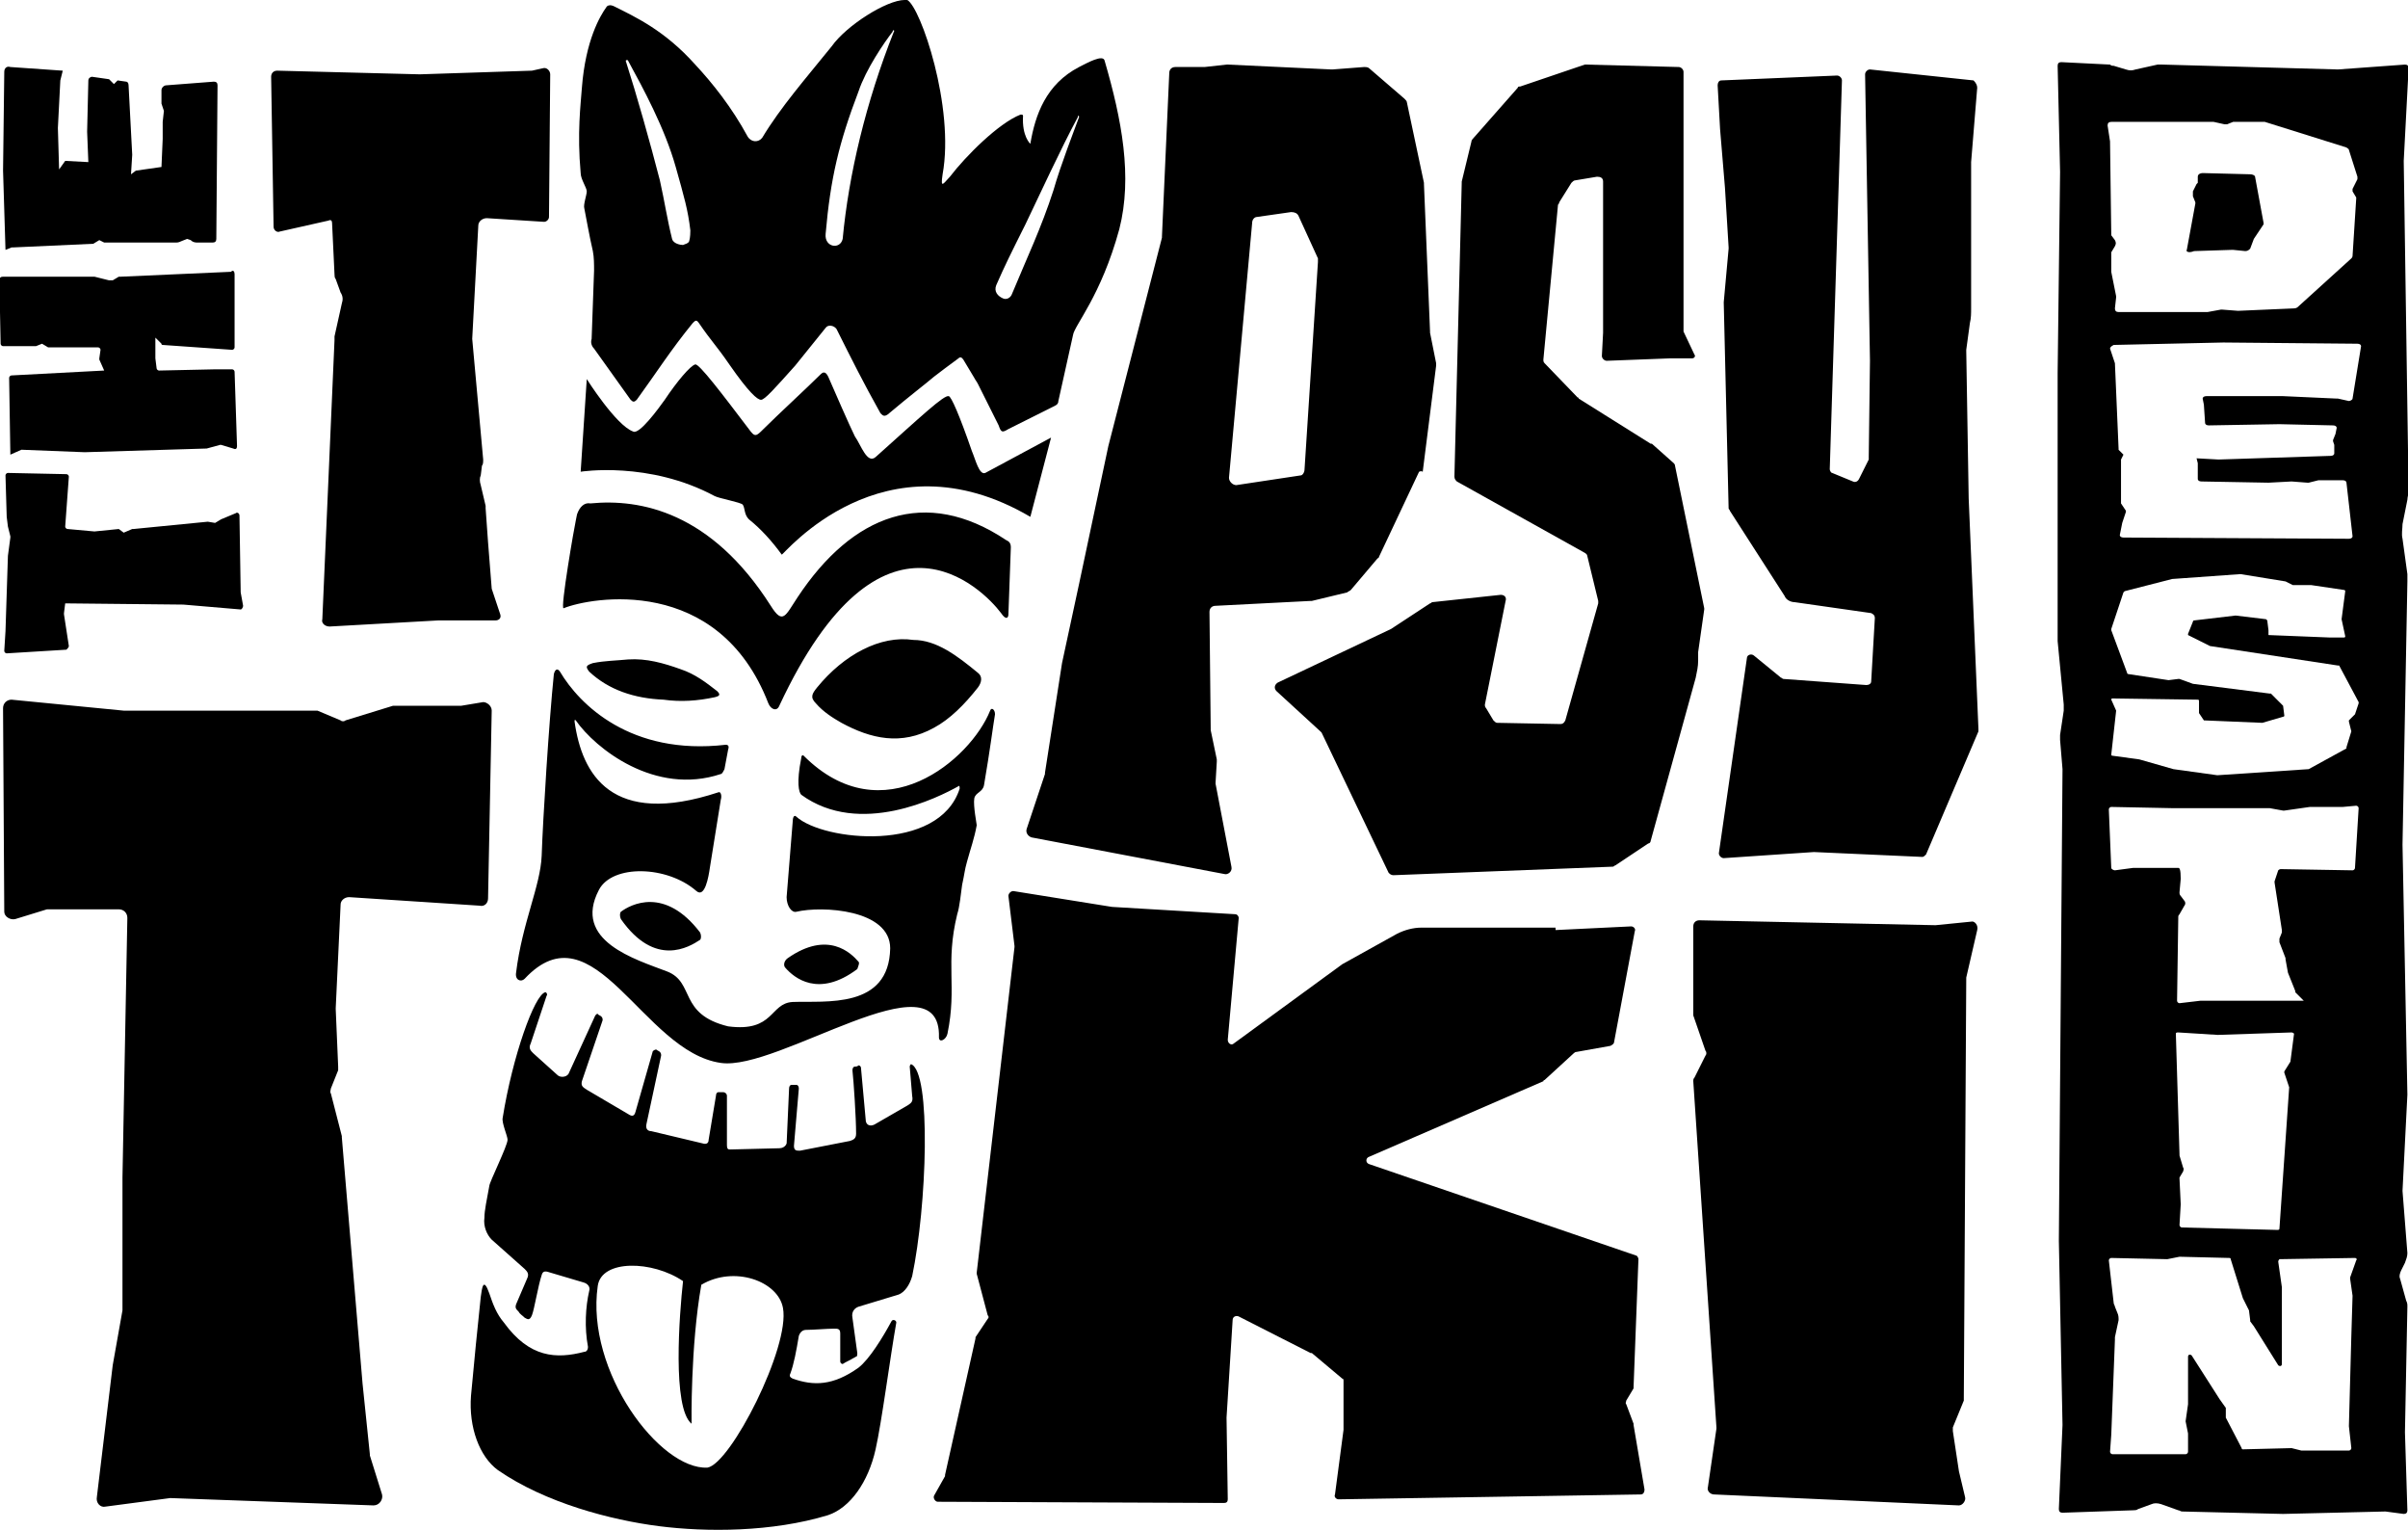 <?xml version="1.0" encoding="UTF-8"?>
<svg id="Layer_1" xmlns="http://www.w3.org/2000/svg" version="1.1" viewBox="0 0 197.6 125.5">
  <!-- Generator: Adobe Illustrator 29.5.1, SVG Export Plug-In . SVG Version: 2.1.0 Build 141)  -->
  <path d="M43.65,5.798l.9-.2c.3-.1.6.2.6.5l-.1,11.7c0,.2-.2.4-.4.4l-4.7-.3c-.4,0-.7.3-.7.6l-.5,9.3.9,9.9c0,.2,0,.4-.1.5l-.1.8c-.1.2-.1.5,0,.8l.4,1.7v.2l.2,2.8.3,3.8.7,2.1c.1.3-.1.5-.4.5h-4.7l-8.9.5c-.4,0-.7-.3-.6-.6l1-22.9v-.3l.6-2.7c.1-.3.1-.6-.1-.9l-.4-1.1c-.1-.1-.1-.3-.1-.4l-.2-4.2c0-.2-.1-.3-.3-.2l-4,.9c-.2.1-.5-.1-.5-.4l-.2-12.3c0-.3.2-.5.5-.5l11.7.3,9.2-.3ZM116.45,38.698l-3.3,7s0,.1-.1.1l-2.2,2.6c-.1.1-.2.1-.3.2l-2.9.7h-.1l-7.8.4c-.3,0-.5.2-.5.5l.1,9.6v.1l.5,2.4v.2l-.1,1.7v.1l1.3,6.8c.1.4-.3.7-.6.6l-15.8-3c-.3-.1-.5-.4-.4-.7l1.5-4.5v-.1l1.4-9h0l1.4-6.5,2.4-11.3h0l4.4-17.1v-.1l.6-13.4c0-.3.2-.5.5-.5h2.4l1.8-.2h.1l8.5.4h.1l2.6-.2c.1,0,.3,0,.4.1l2.9,2.5c.1.1.2.2.2.3l1.4,6.6v.1l.5,12.1v.1l.5,2.5v.2l-1.1,8.7c-.2-.1-.2,0-.3,0ZM107.05,38.498l1.1-17v-.3l-1.6-3.5c-.1-.2-.3-.3-.6-.3l-2.8.4c-.2,0-.4.2-.4.5l-1.9,20.9c0,.3.3.6.6.6l5.3-.8c.1,0,.3-.2.3-.5ZM139.35,54.198c0,.5-.1.9-.2,1.4l-3.7,13.4c0,.1-.1.2-.2.2l-2.7,1.8c-.1,0-.1.1-.2.1l-18,.7c-.2,0-.3-.1-.4-.2l-5.5-11.5-.1-.1-3.6-3.3c-.2-.2-.2-.5.1-.7l9.3-4.4h0l3.2-2.1c.1,0,.1-.1.2-.1l5.6-.6c.3,0,.5.2.4.5l-1.7,8.5c0,.1,0,.2.1.3l.6,1c.1.1.2.2.3.2l5.2.1c.2,0,.3-.1.4-.3l2.7-9.6v-.2l-.9-3.7c0-.1-.1-.2-.3-.3l-10.4-5.8c-.1-.1-.2-.2-.2-.4l.6-24.1v-.1l.8-3.3q0-.1.1-.2l3.7-4.2c0-.1.1-.1.2-.1l5.3-1.8h.1l7.6.2c.2,0,.4.2.4.4v21.3l.9,1.9c.1.1,0,.3-.2.3h-1.8l-5.2.2c-.2,0-.4-.2-.4-.4l.1-1.9h0v-12.4c0-.3-.2-.4-.5-.4l-1.8.3c-.1,0-.2.1-.3.2l-1,1.6q0,.1-.1.2l-1.2,12.7c0,.1,0,.2.1.3l2.7,2.8s.1,0,.1.1l5.9,3.7h.1l1.8,1.6q.1.1.1.2l2.4,11.7v.1l-.5,3.5-0.0.7ZM162.25,7.198l-.5,6.1h0v12c0,.4,0,.8-.1,1.2l-.3,2.2v.1l.2,12.1.8,18.9v.2l-4.3,10.1c-.1.1-.2.2-.3.2l-8.9-.4h0l-7.4.5c-.2,0-.4-.2-.4-.4l2.3-16c0-.3.4-.4.6-.2l2.2,1.8c.1,0,.1.1.2.1l6.8.5c.2,0,.4-.1.4-.3l.3-5.2c0-.2-.1-.3-.3-.4l-6.3-.9c-.3,0-.7-.2-.8-.5l-4.5-7c0-.1-.1-.1-.1-.2l-.4-16.9h0l.4-4.4v-.1l-.3-4.9-.4-4.8-.2-3.6c0-.2.1-.4.3-.4l9.5-.4c.2,0,.4.2.4.4l-1,31.9c0,.1.1.3.2.3l1.7.7c.2.1.4,0,.5-.2l.8-1.6v-.2l.1-7.9-.4-23.5c0-.2.2-.4.4-.4l8.5.9c.2.2.3.4.3.6Z"/>
  <path d="M5.35,49.498l-.1.8v.1l.4,2.6c0,.1-.1.2-.2.3l-4.9.3c-.1,0-.2-.1-.2-.2l.1-1.6.2-6.2h0l.2-1.5v-.1l-.2-.8h0l-.1-.8h0l-.1-3.4c0-.1.1-.2.2-.2l4.8.1c.1,0,.2.1.2.2l-.3,4.1c0,.1.1.2.2.2l2.2.2h0l2-.2.4.3.7-.3h.1l6.1-.6.6.1.5-.3,1.2-.5c.1-.1.3,0,.3.2l.1,6.3h0l.2,1.1c0,.1-.1.3-.2.3l-4.7-.4h0l-9.7-.1ZM19.25,22.498v6c0,.1-.1.2-.2.2l-5.7-.4q-.1,0-.1-.1l-.5-.5v1.7h0l.1.8c0,.1.1.2.2.2l4.6-.1h1.4c.1,0,.2.1.2.2l.2,6.1c0,.2-.1.3-.3.2l-1-.3h-.1l-1.1.3h-.1l-9.9.3h0l-5.1-.2h-.1l-.9.4-.1-6.3c0-.1.1-.2.2-.2l7.6-.4-.4-.9v-.1l.1-.7c0-.1-.1-.2-.2-.2H3.95l-.5-.3-.5.2H.25c-.1,0-.2-.1-.2-.2l-.1-5.2c0-.2.1-.3.3-.3h7.5l1.2.3h.3l.5-.3h.2l9-.4c.2-.2.3-0.0.3.2ZM.35,5.898c0-.3.2-.5.5-.4l4.3.3-.2.8-.2,3.9.1,3.4.5-.7,1.9.1-.1-2.5.1-4.2c0-.2.2-.3.3-.3l1.4.2.4.4.3-.3.7.1c.1,0,.2.1.2.3l.3,5.7-.1,1.6.4-.3,2.1-.3.1-2.3v-1.4l.1-.9-.2-.6v-1.1c0-.2.2-.4.4-.4l3.9-.3c.2,0,.3.1.3.3l-.1,12.6c0,.2-.1.3-.3.3h-1.2c-.2,0-.4,0-.6-.2l-.3-.1-.5.2c-.2.1-.3.1-.5.1h-5.8l-.4-.2-.5.3-6.6.3h-.1l-.5.2-.2-6.5.1-8.1Z"/>
  <path d="M40.35,58.298l-.3,15.4c0,.4-.3.7-.7.6l-10.7-.7c-.4,0-.7.3-.7.6l-.4,8.5v.1l.2,4.7v.3l-.6,1.5c0,.1-.1.3,0,.4l.9,3.5v.1l1.7,20.2.6,5.8v.1l1,3.2c.1.4-.2.9-.7.9l-16.6-.6h-.1l-5.3.7c-.4.1-.8-.3-.7-.8l1.3-10.8.8-4.5v-10.9l.4-21.3c0-.4-.3-.7-.7-.7H3.85l-2.6.8c-.4.1-.9-.2-.9-.6l-.1-16.7c0-.4.3-.7.7-.7l9.2.9h15.9l1.9.8c.1.1.3.1.4,0l3.9-1.2h5.6l1.8-.3c.3,0,.7.3.7.7ZM127.65,76.298l6.2-.3c.2,0,.4.2.3.4l-1.7,9.1c0,.1-.1.2-.3.3l-2.8.5q-.1,0-.2.1l-2.4,2.2s-.1,0-.1.1l-14.3,6.2c-.3.1-.3.5,0,.6l21.9,7.5c.1,0,.2.2.2.3l-.4,10.5v.1l-.6,1c0,.1-.1.2,0,.3l.6,1.6v.1l.9,5.3c0,.2-.1.4-.3.4l-24.8.4c-.2,0-.4-.2-.3-.4l.7-5.3v-4c0-.1,0-.2-.1-.2l-2.5-2.1h-.1l-5.9-3c-.2-.1-.5,0-.5.3l-.5,8h0l.1,6.7c0,.2-.1.3-.3.3l-23.5-.1c-.2,0-.4-.3-.3-.5l.9-1.6v-.1l2.5-11.2v-.1l1-1.5c.1-.1.1-.2,0-.3l-.9-3.4v-.1l3.1-26.7v-.1l-.5-4.1c0-.2.2-.4.4-.4l8.1,1.3h0l10.1.6c.2,0,.3.2.3.3l-.9,10c0,.3.3.5.5.3l8.9-6.5h0l4.5-2.5c.6-.3,1.3-.5,2-.5h11v.2ZM162.25,76.298l-.9,3.9v.1l-.2,34.4v.2l-.9,2.2v.3l.5,3.3h0l.5,2.1c.1.3-.2.7-.5.7l-20.1-.9c-.3,0-.6-.3-.5-.6l.7-4.8v-.1l-1.9-28.4c0-.1,0-.2.1-.3l.9-1.8c.1-.1.1-.3,0-.4l-1-2.9v-7.3c0-.3.2-.5.5-.5l19.3.4h.1l3-.3c.2 0.0.5.3.4.7Z"/>
  <path d="M50.95,74.798c.8-.6,3.6-2.1,6.5,1.7.1.2.1.5,0,.6-.9.6-3.7,2.3-6.5-1.7-.1-.2-.1-.5,0-.6ZM70.45,78.898c-.6-.7-2.5-2.6-5.8-.3-.3.2-.4.6-.2.8.7.8,2.7,2.5,5.9.1.1-.3.2-.5.1-.6ZM47.35,42.198l-.1.5c-.1.4-1.3,7.3-1,7.2,2.2-.9,12.7-2.8,16.8,7.8.2.5.7.7.9.2,8.4-18,16.7-9.6,18.2-7.6.4.6.6.4.6.1h0l.2-5.5c0-.4-.2-.5-.4-.6-6.6-4.4-12.6-2.1-17.1,4.7-1,1.5-1.2,2.3-2.2.7-4.9-7.7-10.7-8.8-14.8-8.4-.5-.1-.9.3-1.1.9ZM59.75,61.498c.1-.3,0-.4-.2-.4-7.8.9-12-3.3-13.6-6-.2-.3-.4-.2-.5.2-.4,3.9-.9,11.9-1,14.9-.1,2.5-1.6,5.5-2.1,9.6-.1.6.4.8.7.5,5.7-6.1,9.7,6,16.1,6.9,4.7.7,18.1-9,17.9-2.1,0,.5.6.2.7-.3.8-3.9-.2-5.7.8-9.8.2-.6.3-1.7.4-2.4.2-.9.2-1.2.4-1.9.3-1.1.6-1.9.8-3,0-.1-.3-1.6-.2-2.2.1-.5.7-.5.8-1.1.5-2.9.7-4.6.9-5.8,0-.4-.3-.6-.4-.3-1.6,4-8.8,10.2-15.3,3.7-.1-.1-.2,0-.2.2-.4,2-.2,2.8,0,3,4.8,3.5,11.3.2,12.9-.7.1-.1.1.1.1.2-1.7,5.3-11.2,4.3-13.4,2.3-.2-.2-.3.1-.3.4l-.5,6.2c0,.7.4,1.3.8,1.2,2.1-.5,7.7-.2,7.7,3-.1,5-5.3,4.3-8,4.4-1.9.1-1.5,2.5-5.3,2h0c-4.1-1-2.7-3.6-5-4.5-2.6-1-7.8-2.5-5.6-6.7,1.1-2.1,5.6-2,8,.1.7.6,1-1.2,1.1-1.9l.9-5.6c.1-.3,0-.7-.2-.6-8.8,2.9-11.2-1.5-11.8-5.8,0-.1,0-.2.1-.1,1.6,2.3,6.5,6.2,11.9,4.4.1,0,.2-.2.3-.4l.3-1.6ZM67.05,56.398c-.4.5-.6.8-.1,1.3.6.7,1.4,1.2,2.1,1.6,2.4,1.3,4.9,1.9,7.6.4,1.3-.7,2.5-1.9,3.6-3.3.3-.4.4-.9,0-1.2-1.7-1.4-3.4-2.7-5.3-2.7-2.7-.4-5.7,1.2-7.9,3.9ZM58.65,57.198c.4-.1.5-.2.2-.5-.9-.7-1.8-1.4-3-1.8-1.4-.5-2.8-.9-4.3-.8-1,.1-1.9.1-2.9.3-.6.2-.6.3-.3.7,1.6,1.5,3.7,2.2,6.1,2.3,1.4.2,2.8.1,4.2-.2ZM49.75.598c.1-.2.4-.2.6-.1,1.8.9,4.2,2,6.7,4.8,1.4,1.5,3,3.5,4.3,5.9.3.5.9.5,1.2.1,1.5-2.5,3.6-4.9,5.7-7.5C69.45,2.098,72.75-.002,74.25-.002h.2c1.1.6,3.9,8.8,2.9,14.3-.2,1.3.1.7.6.2,1.3-1.7,4-4.4,5.8-5.1.1,0,.2,0,.2.1-.1,1.7.6,2.3.6,2.3.4-2.4,1.3-4.9,4-6.3.6-.3,2-1.1,2.1-.5,1.4,4.8,2.3,9.5,1.2,13.8-1.5,5.5-3.7,7.9-3.8,8.7l-1.2,5.4c0,.2-.1.3-.3.4l-3.8,1.9c-.5.3-.6.3-.8-.3l-1.7-3.4c-.1-.2-.2-.3-.3-.5l-.9-1.5q-.2-.3-.4-.1c-.8.6-1.5,1.1-2,1.5-.7.6-1.9,1.5-3.8,3.1-.3.2-.4.1-.6-.1-1.4-2.5-2.3-4.3-3.6-6.9-.2-.3-.7-.4-.9-.1q-1.3,1.6-2.5,3.1c-1.7,1.9-2.5,2.8-2.8,2.8s-1-.6-2.6-2.9c-1.1-1.6-1.4-1.8-2.5-3.4-.2-.3-.3-.2-.5,0-1.8,2.2-3,4.1-4.6,6.3-.2.2-.3.2-.5,0l-3-4.2c-.2-.2-.3-.5-.2-.8l.2-5.6c0-.5,0-1.1-.1-1.6-.3-1.3-.5-2.5-.7-3.5-.1-.3.2-1.1.2-1.4s-.5-1-.5-1.5c-.3-3.3,0-5.6.1-7,.3-3.9,1.5-5.9,2-6.6ZM82.35,24.498c.3.1.6-.1.7-.4,1.2-2.9,2.4-5.4,3.4-8.5.6-2.1,1.7-4.9,2.1-6,0-.1-.1-.2-.1,0-1.4,2.6-3.1,6.3-4.3,8.8-1.2,2.4-1.7,3.4-2.4,5-.2.5.1.9.6,1.1ZM67.75,19.198c-.1,1.1,1.2,1.3,1.4.4.5-5.3,1.9-11.2,4.2-17,.1-.1-.1-.2-.1,0-.7.9-2.2,3.1-2.8,4.9-1.6,4.2-2.3,7.1-2.7,11.7ZM51.35,4.998c.9,2.8,2,6.7,2.8,9.8.4,1.8.6,3.2,1,4.8.1.4.7.5.9.5.2-.1.4-.1.5-.3.1-.3.1-.8.1-.9-.2-1.7-.5-2.7-1.2-5.2-.9-3.2-2.7-6.5-3.9-8.7,0-.1-.2-.1-.2-0ZM48.15,31.098l-.5,7.6s5.6-.9,11,2c.4.2,2.1.5,2.3.7.2.3.1.8.5,1.2,1,.8,1.9,1.8,2.7,2.9.1.1,8.3-10.2,20.4-3.1l1.7-6.5-5.4,2.9c-.5.2-.8-1.1-1.1-1.8-1-2.9-1.7-4.5-1.9-4.5-.4-.1-2.2,1.6-6,5-.7.6-1.2-1-1.7-1.7-.4-.8-1.8-4-2.1-4.7-.2-.5-.4-.7-.7-.4-1,1-3.6,3.4-4.7,4.5-.6.6-.7.7-1.2,0-2.2-2.9-4.1-5.4-4.4-5.3-.4.1-1.5,1.4-2.5,2.9-.5.7-2.1,2.9-2.6,2.6-1.4-.5-3.8-4.3-3.8-4.3ZM74.85,104.698c-.2.7-.6,1.3-1.1,1.5l-3.3,1c-.3.1-.6.4-.5.9l.4,2.9c0,.1,0,.3-.1.3s-.1.1-.2.1c-.3.2-.6.3-.9.5-.1,0-.2-.1-.2-.2v-2.3c0-.4-.2-.4-.5-.4-.6,0-1.7.1-2.3.1-.3,0-.5.2-.6.5-.2,1.2-.4,2.3-.7,3.1-.1.2,0,.3.2.4,1.7.6,3.3.6,5.4-.9.9-.7,2-2.5,2.7-3.8.1-.2.4-.1.4.1-.5,2.8-1.2,8.2-1.7,10.4-.6,2.7-2.1,4.8-3.9,5.4-4.6,1.4-10,1.4-13.9.9h0c-3.9-.5-9.3-1.9-13.2-4.6-1.5-1.1-2.4-3.5-2.2-6.1.2-2.2.6-6.3.8-8.1.1-.7.2-1.7.7-.3.3.9.6,1.7,1.2,2.4,2.1,2.9,4.3,3,6.6,2.4.2,0,.3-.2.3-.4-.3-1.6-.2-3.3.1-4.6.1-.3-.1-.6-.5-.7l-2.7-.8c-.3-.1-.6-.2-.7.2-.3.9-.6,2.8-.8,3.3s-.4.3-.6.2c-.2-.2-.4-.3-.5-.5h0c-.2-.2-.3-.3-.2-.6l.9-2.1c.2-.4,0-.6-.2-.8l-2.7-2.4c-.4-.4-.7-1.1-.6-1.8h0c0-.6.2-1.5.4-2.6,0-.3,1.5-3.3,1.5-3.8,0-.3-.5-1.4-.4-1.8.8-5,2.6-10.1,3.5-10.3.1,0,.2.2.1.3l-1.3,3.9c-.2.4,0,.6.2.8l2,1.8c.2.2.7.2.9-.1l2.2-4.8c.1-.1.2-.2.2-.1.1.1.2.1.3.2s.1.2.1.3l-1.7,5c-.1.4.1.5.4.7l3.4,2c.3.2.5.2.6-.2l1.4-4.9c0-.1.2-.2.3-.2.1.1.2.1.3.2s.1.2.1.3l-1.2,5.6c-.1.4.1.6.4.6l4.2,1c.3.1.5,0,.5-.3l.6-3.6c0-.2.1-.3.2-.3h.4c.1,0,.3.1.3.3v4c0,.4.1.4.3.4l4-.1c.2,0,.5-.1.6-.4l.2-4.5c0-.2.1-.3.2-.3h.4c.1,0,.2.1.2.3l-.4,4.7c0,.4.2.4.5.4l4.1-.8c.3-.1.5-.2.5-.6,0-1.3-.2-4.3-.3-5.2,0-.2.1-.3.2-.3s.2,0,.3-.1c.1,0,.2.1.2.2l.4,4.4c.1.4.5.4.8.2l2.6-1.5c.3-.2.5-.3.4-.8l-.2-2.4c0-.1.1-.2.1-.2,1.7.6,1.3,11.7.1,17.4ZM64.25,107.298c-.4-2.2-4-3.5-6.7-1.9-.9,5.1-.8,11.4-.8,11.4-1.6-1.3-1-9-.7-11.7-2.5-1.7-6.7-1.8-7,.4-1,7,5.1,15.1,9,14.9,1.9-.3,6.8-9.9,6.2-13.1Z"/>
  <g>
    <path d="M180.05,20.598l3.1-.1h.1l1,.1c.2,0,.3-.1.4-.2l.3-.8.8-1.2v-.1l-.7-3.8c0-.1-.2-.2-.4-.2l-3.9-.1c-.2,0-.4.1-.4.3v.5l-.1.1-.3.6v.4l.2.5v.1l-.7,3.8c-.1.1.1.3.6.1Z"/>
    <path d="M197.65,5.598c0-.2-.1-.3-.3-.3l-5.5.4-14.4-.4h-.4l-1.8.4c-.3.1-.5.1-.8,0l-1-.3c-.1,0-.2,0-.3-.1l-4-.2c-.2,0-.3.1-.3.3l.2,8.7-.2,16.5v22l.5,5.2v.5l-.3,2v.4l.2,2.4-.3,38.7.3,15.1-.3,6.9c0,.2.1.3.3.3l5.8-.2c.1,0,.3,0,.4-.1l1.1-.4c.2-.1.5-.1.8,0l1.4.5c.1,0,.2.1.3.1l8.3.2,8.4-.2,1.5.2c.2,0,.3-.1.3-.3l-.2-6.4.2-10.3c0-.2,0-.3-.1-.5l-.5-1.8c-.1-.2,0-.5.1-.7l.3-.6c.1-.3.2-.5.2-.8l-.4-5.1.4-7.9-.4-20.5.4-21.6v-.6l-.4-2.9c-.1-.4,0-.8,0-1.2l.4-2c0-.2.1-.5.1-.7l-.4-27.1.4-7.6ZM173.25,9.998h8.4l.9.2h.2l.5-.2h2.6l6.7,2.1c.1.1.2.1.2.2l.7,2.2v.2l-.4.8v.2l.3.5v.1l-.3,4.7c0,.1-.1.2-.1.2l-4.3,3.9c-.1.1-.2.2-.4.2l-4.6.2-1.3-.1h-.1l-1.1.2h-7.3c-.2,0-.3-.1-.3-.3l.1-.9v-.1l-.4-2v-1.6l.3-.5c.1-.2.1-.3,0-.5l-.3-.4v-.1l-.1-7.6-.2-1.3c0-.2.1-.3.3-.3ZM193.35,103.398l-.5,1.4v.1l.2,1.4-.1,3.3-.2,7.4.2,1.8c0,.1-.1.2-.2.2h-3.9l-.8-.2-4,.1q-.1,0-.1-.1l-1.3-2.5v-.8l-.5-.7-2.3-3.6c-.1-.1-.3-.1-.3.1v3.9l-.2,1.4.2,1v1.5c0,.1-.1.2-.2.2h-6c-.1,0-.2-.1-.2-.2l.1-1.4.3-7.8v-.2l.3-1.4c0-.2,0-.4-.1-.6l-.2-.5c0-.1-.1-.2-.1-.3l-.4-3.5c0-.1.1-.2.2-.2l4.6.1,1-.2,4.1.1q.1,0,.1.1l1,3.2.5,1,.1.8v.1l.3.4,2,3.2c.1.1.3.1.3-.1v-6.3l-.3-2.1c0-.1.1-.2.1-.2l6.2-.1c.1,0,.2.1.1.2ZM187.85,89.198l-.8,11.6c0,.1-.1.1-.2.1l-7.8-.2c-.1,0-.2-.1-.2-.2l.1-1.7-.1-2.1v-.1l.3-.5c0-.1.1-.2,0-.3l-.3-1v-.1l-.3-9.9c0-.1.1-.1.2-.1l3.2.2h.1l6-.2c.1,0,.2.1.2.1l-.3,2.3-.5.8v.1l.4,1.2ZM193.25,71.198c0,.1-.1.2-.2.2l-5.9-.1c-.1,0-.2.1-.2.1l-.3.9v.1l.6,3.9v.2l-.2.5v.3l.5,1.3v.1l.2,1.1.6,1.5v.1l.7.7h-8.5l-1.7.2c-.1,0-.2-.1-.2-.2l.1-6.9q0-.1.1-.2l.4-.7c.1-.1.1-.3,0-.4l-.3-.4c-.1-.1-.1-.2-.1-.3l.1-1.1c0-.8-.1-.9-.2-.9h-3.7l-1.5.2c-.1,0-.3-.1-.3-.2l-.2-4.8c0-.1.1-.2.2-.2l5,.1h8l1.1.2h.1l2.1-.3h2.7l1.1-.1c.1,0,.2.1.2.2l-.3,4.9ZM173.25,57.398q0-.1.1-.1l7,.1q.1,0,.1.1v1l.4.6,4.8.2,1.7-.5q.1,0,.1-.1l-.1-.8-1-1h-.1l-6.3-.8-1.1-.4h-.1l-.8.1-3.3-.5s-.1,0-.1-.1l-1.3-3.5v-.1l1-3,.1-.1,3.9-1,5.6-.4,3.7.6.6.3h1.5l2.7.4c.1,0,.1.1.1.1l-.3,2.3.3,1.4q0,.1-.1.1h-1.2l-5-.2v-.4l-.1-.8-.1-.1-2.5-.3-3.4.4s-.1,0-.1.1l-.4,1v.1l1.8.9,10.5,1.6h.1l1.6,3v.1l-.3.9-.5.5v.1l.2.8-.4,1.3v.1l-3.1,1.7-7.5.5-3.6-.5-1.4-.4-1.4-.4-2.2-.3q-.1,0-.1-.1l.4-3.6-.4-.9ZM193.05,32.698c0,.1-.2.2-.3.2l-.9-.2h-.1l-4.4-.2h-6.3c-.2,0-.3.1-.3.2l.1.5.1,1.5c0,.1.1.2.3.2l5.8-.1,4.4.1c.2,0,.3.1.3.2l-.1.5-.2.5v.1l.1.3v.7c0,.1-.1.2-.3.2l-9.2.3-1.8-.1.1.4v1.3c0,.1.1.2.3.2l5.5.1,1.9-.1,1.3.1h.1l.8-.2h2c.2,0,.3.1.3.2l.5,4.4c0,.1-.1.2-.3.2l-18.5-.1c-.2,0-.3-.1-.3-.2l.2-1,.3-.9v-.1l-.4-.6v-3.6l.2-.4-.4-.4v-.1l-.3-7-.4-1.2c0-.1.1-.2.3-.3l9-.2,11,.1c.2,0,.3.1.3.2l-.7,4.3Z"/>
  </g>
</svg>